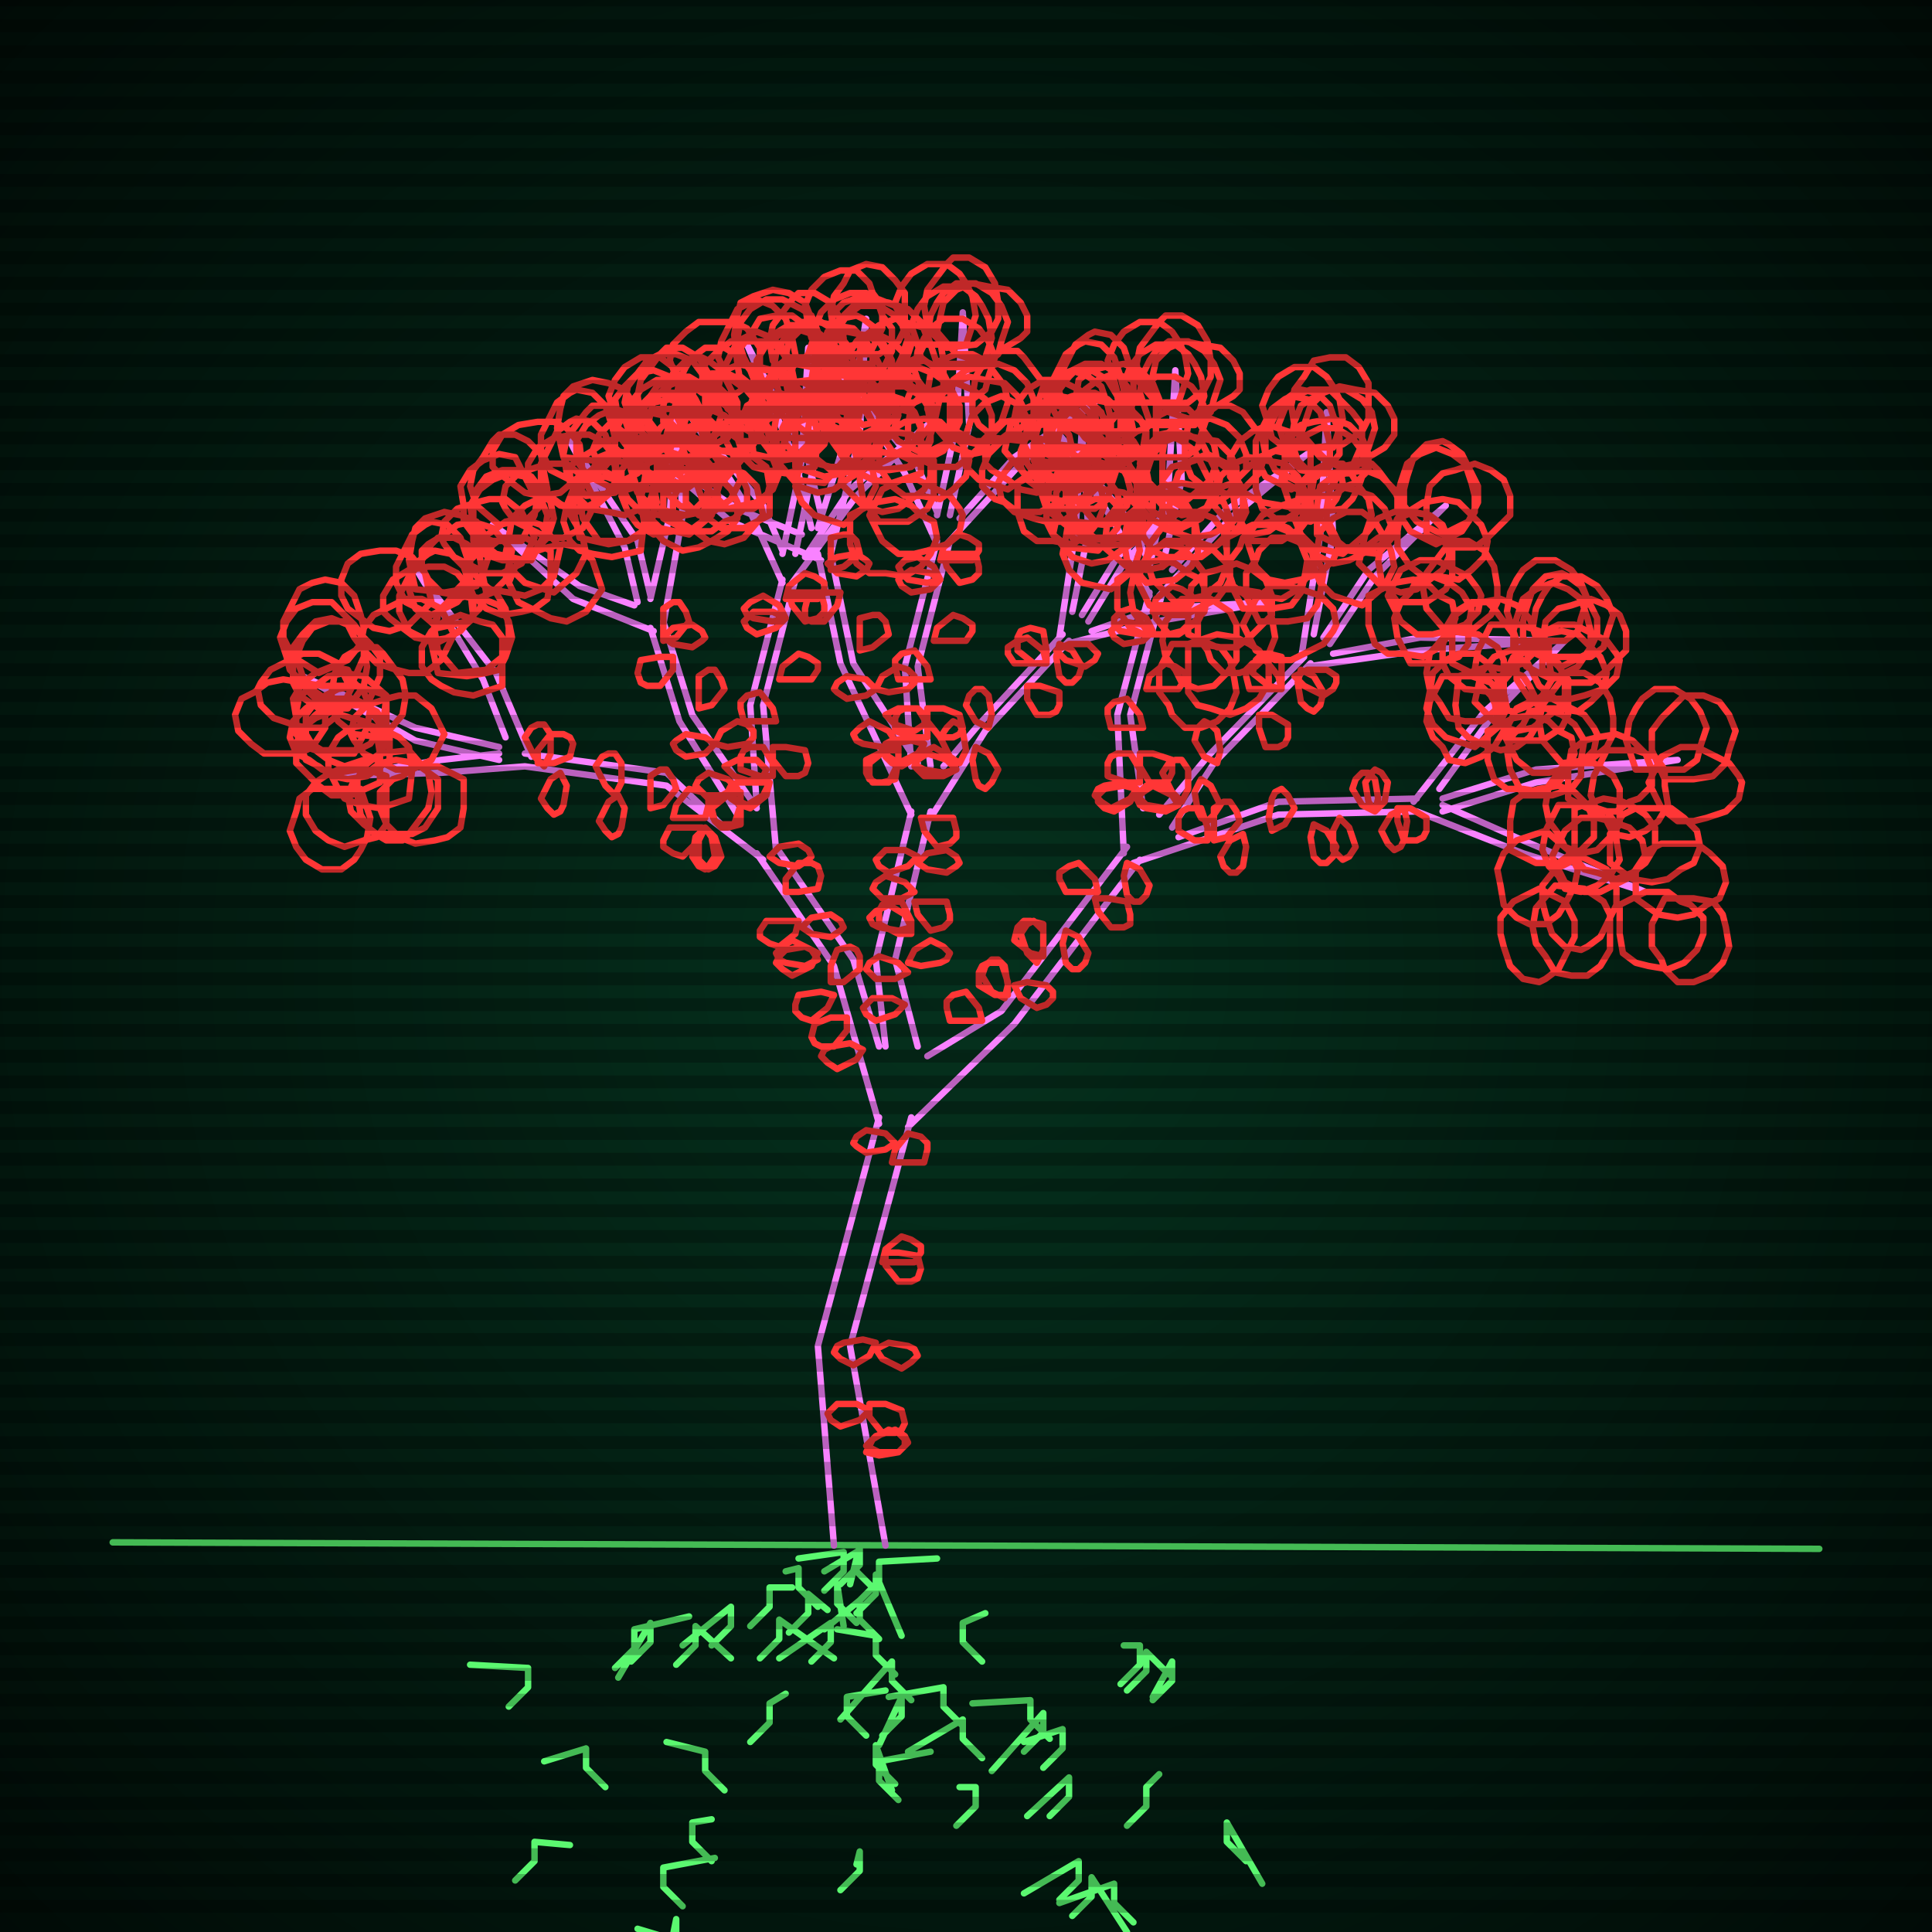 <svg xmlns="http://www.w3.org/2000/svg"
             width="600" height="600"
            >
    
            <style>
                @keyframes glow {0 % {opacity: 0.6;}
                3% {opacity: 0.9;} 30% {opacity: 0.6} 70% {opacity: 0.9}}
    
                .flicker {
                animation: glow 3s linear infinite alternate;
                animation-duration: 1.3s;
                animation-delay: 3.1s;
            }
    
    
            </style>
    
            <defs>
                <radialGradient id="screenGradient"
                                r="100%"
                >
                    <stop offset="0%" stop-color="#05321e"/>
                    <stop offset="90%" stop-color="black"/>
    
                </radialGradient>
            </defs>
    
            <rect
                fill="black"
                width="600" height="600"/>
    
            <rect
                className="flicker"
                fill="url(#screenGradient)"
                width="600" height="600"/>
    
    
            <path
                id="ground-path"
                className="flicker"
                style="fill: none;stroke: #5bf870;stroke-width:2px;stroke-linecap:round;stroke-linejoin:round;stroke-miterlimit:4;stroke-dasharray:none"
                d="M 35 479 L 565 481 "
            />
            <path
                id="branch-path"
                className="flicker"
                style="fill: none;stroke: #f982ff;stroke-width:2px;stroke-linecap:round;stroke-linejoin:round;stroke-miterlimit:4;stroke-dasharray:none"
                d="M 259 480 L 254 418 L 273 347 M 283 347 L 264 418 L 275 480 M 273 349 L 259 300 L 235 265 M 241 263 L 265 298 L 273 325 M 237 267 L 207 244 L 163 238 M 163 234 L 207 240 L 225 257 M 163 238 L 137 240 L 106 241 L 137 236 L 155 234 M 155 236 L 129 230 L 94 210 L 129 226 L 155 232 M 157 229 L 150 211 L 130 178 L 154 209 L 165 235 M 229 253 L 211 224 L 202 195 M 206 193 L 215 222 L 235 251 M 203 196 L 178 186 L 153 163 L 180 182 L 197 188 M 198 187 L 194 170 L 177 137 L 198 168 L 202 185 M 202 186 L 208 160 L 210 127 L 212 160 L 206 194 M 235 250 L 233 219 L 243 180 M 247 180 L 237 219 L 241 264 M 243 181 L 233 159 L 215 130 L 237 157 L 243 171 M 243 172 L 249 143 L 251 108 L 253 143 L 247 172 M 250 173 L 264 152 L 288 132 L 266 154 L 246 181 M 275 325 L 272 298 L 283 252 M 289 252 L 278 298 L 285 325 M 283 253 L 261 206 L 254 172 M 258 172 L 265 206 L 285 237 M 255 174 L 227 162 L 199 138 L 229 158 L 249 166 M 252 164 L 247 143 L 232 107 L 251 143 L 256 164 M 254 164 L 263 135 L 269 99 L 267 135 L 258 172 M 283 238 L 281 207 L 291 168 M 295 168 L 285 207 L 289 238 M 291 169 L 281 147 L 262 117 L 285 145 L 291 159 M 291 160 L 297 132 L 299 97 L 301 132 L 295 160 M 298 161 L 315 142 L 341 124 L 317 144 L 294 169 M 293 238 L 304 225 L 330 197 M 332 199 L 306 227 L 289 254 M 329 198 L 334 165 L 336 133 L 338 165 L 333 190 M 336 191 L 347 173 L 367 155 L 349 175 L 338 193 M 339 196 L 359 189 L 394 187 L 359 193 L 331 200 M 288 328 L 311 314 L 350 263 M 354 267 L 315 318 L 282 350 M 349 265 L 347 222 L 357 184 M 361 184 L 351 222 L 355 251 M 357 185 L 347 164 L 329 135 L 351 162 L 357 175 M 357 176 L 363 149 L 365 115 L 367 149 L 361 176 M 364 177 L 380 159 L 406 141 L 382 161 L 360 185 M 360 253 L 375 235 L 405 204 M 407 206 L 377 237 L 364 257 M 404 205 L 410 166 L 412 128 L 414 166 L 408 197 M 411 198 L 425 177 L 449 157 L 427 179 L 413 200 M 414 203 L 441 198 L 483 199 L 441 202 L 406 207 M 366 260 L 397 249 L 440 248 M 440 252 L 397 253 L 352 268 M 439 249 L 461 221 L 486 199 L 463 223 L 447 245 M 448 248 L 477 239 L 521 236 L 477 243 L 448 252 M 448 250 L 473 261 L 511 277 L 473 265 L 440 252 "
            />
            <path
                id="leaf-path"
                className="flicker"
                style="fill: none;stroke: #ff3636;stroke-width:2px;stroke-linecap:round;stroke-linejoin:round;stroke-miterlimit:4;stroke-dasharray:none"
                d="M 275 389 L 279 389 L 285 390 L 286 394 L 285 397 L 283 398 L 279 398 L 275 393 L 275 389 M 277 361 L 278 357 L 282 352 L 286 353 L 288 355 L 288 357 L 287 361 L 281 361 L 277 361 M 269 451 L 271 447 L 276 444 L 279 445 L 281 447 L 281 449 L 279 451 L 273 452 L 269 451 M 270 438 L 267 441 L 261 443 L 258 441 L 257 439 L 258 438 L 260 436 L 266 436 L 270 438 M 272 419 L 276 417 L 282 418 L 284 419 L 285 421 L 283 423 L 280 425 L 274 422 L 272 419 M 274 392 L 275 388 L 280 384 L 283 385 L 286 387 L 286 389 L 284 392 L 278 392 L 274 392 M 269 449 L 272 446 L 278 444 L 281 446 L 282 448 L 281 449 L 279 451 L 273 451 L 269 449 M 272 417 L 270 421 L 265 424 L 261 422 L 259 420 L 260 418 L 262 417 L 268 416 L 272 417 M 270 436 L 275 436 L 280 438 L 281 442 L 280 444 L 278 445 L 274 445 L 270 440 L 270 436 M 278 355 L 275 357 L 269 358 L 266 356 L 265 355 L 266 353 L 269 351 L 275 352 L 278 355 M 268 326 L 266 329 L 260 332 L 257 330 L 255 328 L 256 326 L 258 325 L 264 324 L 268 326 M 248 286 L 247 290 L 242 294 L 239 293 L 236 291 L 236 289 L 238 286 L 244 286 L 248 286 M 254 298 L 250 300 L 244 299 L 242 298 L 241 296 L 243 294 L 246 292 L 252 295 L 254 298 M 239 266 L 242 263 L 248 262 L 251 264 L 252 266 L 251 267 L 248 269 L 242 268 L 239 266 M 244 277 L 244 273 L 248 268 L 252 268 L 254 269 L 255 272 L 254 276 L 248 277 L 244 277 M 258 305 L 258 300 L 260 295 L 264 294 L 266 295 L 267 297 L 267 301 L 262 305 L 258 305 M 263 316 L 263 320 L 259 325 L 255 325 L 253 324 L 252 322 L 253 318 L 258 316 L 263 316 M 259 309 L 257 313 L 252 317 L 249 316 L 247 314 L 247 312 L 248 309 L 255 308 L 259 309 M 254 296 L 252 300 L 246 303 L 243 301 L 241 299 L 242 297 L 244 295 L 250 294 L 254 296 M 249 288 L 252 285 L 258 284 L 261 286 L 262 288 L 261 289 L 258 291 L 252 290 L 249 288 M 192 247 L 194 251 L 193 257 L 192 259 L 190 260 L 188 258 L 186 255 L 189 249 L 192 247 M 202 251 L 202 247 L 202 241 L 205 239 L 207 239 L 209 242 L 210 245 L 206 250 L 202 251 M 191 247 L 188 244 L 185 238 L 187 235 L 189 234 L 191 234 L 193 237 L 193 243 L 191 247 M 219 257 L 221 260 L 222 266 L 220 269 L 219 270 L 217 269 L 215 266 L 216 260 L 219 257 M 209 254 L 210 250 L 214 245 L 218 246 L 220 248 L 220 250 L 219 254 L 213 254 L 209 254 M 169 238 L 166 235 L 163 229 L 165 226 L 167 225 L 169 225 L 171 228 L 171 234 L 169 238 M 219 257 L 222 260 L 224 266 L 222 269 L 220 270 L 219 269 L 217 267 L 217 261 L 219 257 M 218 257 L 217 261 L 212 266 L 209 265 L 206 263 L 206 261 L 208 257 L 214 257 L 218 257 M 167 237 L 167 233 L 171 228 L 175 228 L 177 229 L 178 231 L 177 235 L 172 237 L 167 237 M 174 240 L 176 244 L 175 250 L 174 252 L 172 253 L 170 251 L 168 248 L 171 242 L 174 240 M 136 242 L 136 251 L 132 257 L 128 259 L 123 259 L 117 259 L 113 256 L 109 252 L 108 247 L 110 242 L 114 240 L 118 237 L 123 236 L 129 237 L 136 242 M 120 241 L 120 250 L 120 256 L 117 260 L 113 261 L 107 263 L 102 261 L 98 258 L 95 253 L 95 247 L 98 243 L 101 241 L 105 239 L 111 238 L 120 241 M 118 243 L 109 247 L 103 247 L 99 244 L 96 241 L 92 237 L 92 231 L 94 226 L 98 223 L 103 221 L 109 223 L 113 224 L 117 228 L 118 234 L 118 243 M 118 234 L 111 239 L 105 240 L 100 239 L 96 236 L 92 234 L 90 229 L 91 224 L 95 220 L 99 217 L 105 217 L 110 217 L 114 219 L 118 225 L 118 234 M 121 236 L 114 241 L 108 242 L 103 241 L 99 238 L 95 236 L 93 231 L 94 226 L 98 222 L 102 219 L 108 219 L 113 219 L 117 221 L 121 227 L 121 236 M 127 233 L 133 240 L 134 246 L 133 251 L 130 255 L 127 259 L 125 261 L 120 261 L 115 258 L 112 253 L 111 247 L 111 242 L 113 238 L 118 234 L 127 233 M 144 242 L 144 251 L 143 257 L 139 260 L 135 261 L 129 262 L 124 260 L 120 256 L 118 251 L 118 246 L 122 242 L 125 241 L 129 238 L 136 238 L 144 242 M 110 234 L 101 234 L 95 232 L 92 228 L 92 223 L 91 217 L 94 212 L 98 209 L 103 207 L 108 208 L 110 212 L 113 215 L 115 220 L 114 226 L 110 234 M 112 245 L 115 254 L 114 260 L 112 264 L 110 267 L 106 270 L 100 270 L 95 267 L 92 263 L 90 258 L 92 252 L 93 248 L 97 245 L 103 245 L 112 245 M 127 248 L 118 251 L 112 250 L 107 248 L 105 245 L 102 239 L 102 234 L 105 229 L 109 226 L 114 225 L 120 227 L 124 229 L 127 232 L 128 239 L 127 248 M 109 214 L 105 222 L 100 226 L 95 226 L 91 225 L 85 223 L 81 219 L 80 214 L 81 212 L 84 208 L 90 205 L 94 203 L 99 203 L 105 206 L 109 214 M 108 220 L 99 220 L 93 216 L 91 212 L 91 207 L 91 201 L 94 197 L 98 193 L 103 192 L 108 194 L 110 198 L 113 202 L 114 207 L 113 213 L 108 220 M 109 213 L 100 213 L 94 212 L 90 208 L 89 204 L 87 198 L 89 193 L 92 189 L 97 187 L 103 187 L 107 191 L 110 194 L 113 198 L 113 204 L 109 213 M 114 219 L 105 219 L 99 218 L 95 214 L 94 210 L 92 204 L 94 199 L 97 195 L 102 193 L 108 193 L 112 197 L 115 200 L 118 204 L 118 210 L 114 219 M 120 216 L 120 225 L 120 231 L 117 235 L 113 236 L 107 238 L 102 236 L 98 233 L 95 228 L 95 222 L 98 218 L 101 216 L 105 214 L 111 213 L 120 216 M 138 228 L 134 236 L 128 239 L 123 239 L 119 237 L 113 234 L 110 230 L 109 228 L 110 223 L 114 219 L 120 217 L 124 216 L 129 216 L 134 220 L 138 228 M 99 209 L 91 204 L 88 198 L 88 193 L 90 189 L 93 183 L 97 181 L 101 180 L 106 181 L 110 185 L 112 191 L 113 195 L 112 200 L 108 205 L 99 209 M 101 217 L 101 226 L 97 232 L 93 234 L 88 234 L 82 234 L 78 231 L 74 227 L 73 222 L 75 217 L 79 215 L 83 212 L 88 211 L 94 212 L 101 217 M 119 229 L 110 228 L 105 224 L 103 220 L 103 215 L 104 209 L 107 204 L 112 201 L 117 201 L 119 203 L 122 207 L 125 211 L 126 216 L 125 222 L 119 229 M 120 216 L 119 225 L 115 231 L 111 233 L 106 233 L 100 233 L 95 230 L 92 226 L 92 221 L 93 216 L 98 213 L 102 210 L 107 209 L 113 210 L 120 216 M 136 195 L 129 189 L 127 183 L 128 178 L 131 174 L 134 169 L 136 167 L 141 167 L 145 169 L 149 173 L 150 179 L 151 184 L 149 189 L 145 193 L 136 195 M 134 191 L 126 187 L 123 181 L 123 176 L 125 172 L 128 166 L 132 163 L 134 162 L 139 163 L 143 167 L 145 173 L 146 177 L 146 182 L 142 187 L 134 191 M 135 200 L 127 196 L 124 190 L 124 185 L 126 181 L 129 175 L 133 172 L 135 171 L 140 172 L 144 176 L 146 182 L 147 186 L 147 191 L 143 196 L 135 200 M 141 197 L 137 205 L 132 209 L 127 209 L 123 208 L 117 206 L 113 202 L 112 197 L 113 195 L 116 191 L 122 188 L 126 186 L 131 186 L 137 189 L 141 197 M 156 213 L 147 216 L 141 215 L 137 213 L 134 211 L 131 207 L 131 201 L 134 196 L 138 193 L 143 191 L 149 193 L 153 194 L 156 198 L 156 204 L 156 213 M 129 183 L 127 174 L 128 168 L 129 164 L 132 161 L 138 159 L 143 160 L 148 162 L 151 167 L 152 172 L 150 178 L 148 182 L 144 183 L 138 184 L 129 183 M 134 187 L 127 194 L 121 196 L 116 195 L 112 192 L 108 189 L 106 185 L 106 180 L 108 175 L 112 172 L 118 171 L 123 171 L 128 173 L 132 178 L 134 187 M 142 209 L 136 202 L 135 196 L 136 191 L 139 187 L 142 183 L 144 181 L 149 181 L 154 184 L 157 189 L 158 195 L 158 200 L 156 204 L 151 208 L 142 209 M 147 192 L 140 198 L 134 199 L 129 198 L 125 195 L 121 192 L 119 190 L 119 185 L 122 180 L 127 177 L 133 176 L 138 176 L 142 178 L 146 183 L 147 192 M 136 209 L 134 200 L 135 194 L 136 190 L 139 187 L 145 185 L 150 186 L 155 188 L 158 193 L 159 198 L 157 204 L 155 208 L 151 209 L 145 210 L 136 209 M 222 231 L 224 227 L 229 224 L 232 225 L 234 227 L 234 229 L 232 231 L 226 232 L 222 231 M 217 220 L 217 216 L 217 210 L 220 208 L 222 208 L 224 211 L 225 214 L 221 219 L 217 220 M 230 246 L 230 250 L 228 256 L 224 256 L 222 255 L 221 253 L 221 249 L 226 246 L 230 246 M 225 238 L 229 236 L 235 236 L 237 238 L 238 239 L 237 241 L 234 243 L 228 241 L 225 238 M 206 199 L 206 195 L 206 189 L 209 187 L 211 187 L 213 190 L 214 193 L 210 198 L 206 199 M 230 246 L 230 250 L 230 256 L 226 257 L 224 257 L 222 255 L 221 251 L 226 247 L 230 246 M 229 245 L 225 247 L 219 247 L 217 245 L 216 244 L 217 242 L 220 240 L 226 242 L 229 245 M 206 198 L 209 195 L 215 194 L 218 196 L 219 198 L 218 199 L 215 201 L 209 200 L 206 198 M 209 204 L 209 208 L 205 213 L 201 213 L 199 212 L 198 209 L 199 205 L 205 204 L 209 204 M 222 231 L 219 234 L 213 235 L 210 233 L 209 231 L 210 230 L 213 228 L 219 229 L 222 231 M 166 167 L 162 175 L 156 178 L 151 178 L 147 176 L 141 173 L 138 169 L 137 167 L 138 162 L 142 158 L 148 156 L 152 155 L 157 155 L 162 159 L 166 167 M 163 174 L 154 172 L 149 168 L 147 163 L 147 158 L 148 152 L 151 148 L 156 146 L 161 146 L 165 148 L 168 152 L 171 156 L 172 161 L 170 167 L 163 174 M 162 168 L 153 168 L 147 166 L 144 162 L 144 157 L 143 151 L 146 146 L 150 143 L 155 141 L 160 142 L 162 146 L 165 149 L 167 154 L 166 160 L 162 168 M 165 174 L 156 174 L 150 172 L 147 168 L 147 163 L 146 157 L 149 152 L 153 149 L 158 147 L 163 148 L 165 152 L 168 155 L 170 160 L 169 166 L 165 174 M 171 171 L 171 180 L 170 186 L 166 189 L 162 190 L 156 191 L 151 189 L 147 185 L 145 180 L 145 175 L 149 171 L 152 170 L 156 167 L 163 167 L 171 171 M 187 183 L 182 190 L 176 193 L 171 192 L 167 190 L 161 187 L 159 183 L 158 181 L 160 176 L 164 172 L 170 170 L 175 169 L 180 170 L 184 174 L 187 183 M 155 163 L 148 157 L 146 151 L 147 146 L 150 142 L 153 137 L 155 135 L 160 135 L 164 137 L 168 141 L 169 147 L 170 152 L 168 157 L 164 161 L 155 163 M 159 171 L 157 180 L 153 184 L 148 186 L 143 185 L 137 184 L 133 180 L 131 176 L 131 171 L 133 169 L 138 166 L 142 163 L 147 162 L 153 164 L 159 171 M 172 184 L 163 181 L 159 177 L 157 172 L 158 167 L 159 161 L 163 157 L 167 155 L 172 155 L 176 158 L 179 163 L 181 167 L 182 172 L 179 178 L 172 184 M 174 170 L 172 179 L 168 183 L 163 185 L 158 184 L 152 183 L 148 179 L 146 175 L 146 170 L 148 168 L 153 165 L 157 162 L 162 161 L 168 163 L 174 170 M 182 154 L 176 147 L 175 141 L 176 136 L 179 132 L 182 128 L 184 126 L 189 126 L 194 129 L 197 134 L 198 140 L 198 145 L 196 149 L 191 153 L 182 154 M 179 150 L 171 146 L 168 140 L 168 135 L 170 131 L 173 125 L 177 122 L 179 121 L 184 122 L 188 126 L 190 132 L 191 136 L 191 141 L 187 146 L 179 150 M 179 159 L 171 155 L 168 149 L 168 144 L 170 140 L 173 134 L 177 131 L 179 130 L 184 131 L 188 135 L 190 141 L 191 145 L 191 150 L 187 155 L 179 159 M 185 156 L 181 164 L 175 167 L 170 167 L 166 165 L 160 162 L 157 158 L 156 156 L 157 151 L 161 147 L 167 145 L 171 144 L 176 144 L 181 148 L 185 156 M 199 171 L 190 173 L 184 172 L 180 171 L 177 168 L 175 162 L 176 157 L 178 152 L 183 149 L 188 148 L 194 150 L 198 152 L 199 156 L 200 162 L 199 171 M 175 142 L 173 133 L 174 127 L 175 123 L 178 120 L 184 118 L 189 119 L 194 121 L 197 126 L 198 131 L 196 137 L 194 141 L 190 142 L 184 143 L 175 142 M 181 147 L 174 153 L 168 154 L 163 153 L 159 150 L 155 147 L 153 145 L 153 140 L 156 135 L 161 132 L 167 131 L 172 131 L 176 133 L 180 138 L 181 147 M 186 168 L 181 161 L 180 155 L 181 150 L 184 146 L 186 142 L 191 140 L 196 141 L 200 145 L 203 149 L 203 155 L 203 160 L 201 164 L 195 168 L 186 168 M 192 151 L 185 157 L 179 158 L 174 157 L 170 154 L 166 151 L 164 149 L 164 144 L 167 139 L 172 136 L 178 135 L 183 135 L 187 137 L 191 142 L 192 151 M 180 167 L 178 158 L 179 152 L 181 148 L 185 145 L 191 143 L 196 144 L 201 146 L 203 151 L 204 156 L 202 162 L 199 166 L 195 168 L 189 169 L 180 167 M 202 142 L 199 133 L 200 127 L 202 123 L 204 120 L 208 117 L 214 117 L 219 120 L 222 124 L 224 129 L 222 135 L 221 139 L 217 142 L 211 142 L 202 142 M 198 152 L 195 143 L 196 137 L 198 133 L 200 130 L 204 127 L 210 127 L 215 130 L 218 134 L 220 139 L 218 145 L 217 149 L 213 152 L 207 152 L 198 152 M 204 149 L 195 152 L 189 151 L 185 149 L 182 147 L 179 143 L 179 137 L 182 132 L 186 129 L 191 127 L 197 129 L 201 130 L 204 134 L 204 140 L 204 149 M 214 166 L 205 164 L 201 160 L 199 155 L 200 150 L 201 144 L 205 140 L 209 138 L 214 138 L 216 140 L 219 145 L 222 149 L 223 154 L 221 160 L 214 166 M 201 133 L 203 124 L 207 120 L 212 118 L 217 119 L 223 120 L 227 124 L 229 128 L 229 133 L 227 135 L 222 138 L 218 141 L 213 142 L 207 140 L 201 133 M 211 136 L 202 136 L 196 136 L 192 133 L 191 129 L 189 123 L 191 118 L 194 114 L 199 111 L 205 111 L 209 114 L 211 117 L 213 121 L 214 127 L 211 136 M 206 161 L 206 152 L 207 146 L 211 143 L 215 142 L 221 141 L 226 143 L 230 147 L 232 152 L 232 157 L 228 161 L 225 162 L 221 165 L 214 165 L 206 161 M 216 143 L 207 143 L 201 143 L 197 140 L 196 136 L 194 130 L 196 125 L 199 121 L 204 118 L 210 118 L 214 121 L 216 124 L 218 128 L 219 134 L 216 143 M 200 161 L 203 152 L 207 148 L 212 146 L 217 147 L 223 148 L 227 152 L 229 156 L 229 161 L 226 165 L 221 168 L 217 170 L 212 171 L 206 168 L 200 161 M 205 136 L 199 129 L 198 123 L 199 118 L 202 114 L 205 110 L 207 108 L 212 108 L 217 111 L 220 116 L 221 122 L 221 127 L 219 131 L 214 135 L 205 136 M 242 211 L 243 207 L 248 203 L 251 204 L 254 206 L 254 208 L 252 211 L 246 211 L 242 211 M 239 243 L 237 247 L 232 250 L 228 248 L 226 246 L 227 244 L 229 243 L 235 242 L 239 243 M 240 232 L 244 232 L 250 233 L 251 237 L 250 240 L 248 241 L 244 241 L 240 236 L 240 232 M 244 186 L 245 182 L 250 178 L 253 179 L 256 181 L 256 183 L 254 186 L 248 186 L 244 186 M 239 243 L 238 247 L 233 251 L 230 250 L 227 248 L 227 246 L 229 243 L 235 243 L 239 243 M 240 241 L 236 241 L 230 239 L 230 235 L 231 233 L 233 232 L 237 232 L 240 237 L 240 241 M 245 184 L 249 184 L 255 184 L 256 188 L 256 190 L 254 192 L 250 193 L 246 188 L 245 184 M 244 192 L 241 195 L 235 197 L 232 195 L 231 193 L 232 192 L 234 190 L 240 190 L 244 192 M 241 224 L 237 224 L 231 224 L 230 220 L 230 218 L 232 216 L 236 215 L 240 220 L 241 224 M 244 192 L 240 193 L 234 192 L 232 191 L 231 189 L 233 187 L 237 185 L 242 188 L 244 192 M 221 145 L 214 139 L 211 133 L 212 128 L 214 124 L 217 119 L 221 116 L 226 116 L 230 118 L 234 122 L 235 128 L 236 133 L 234 138 L 230 142 L 221 145 M 218 140 L 210 136 L 206 131 L 206 126 L 207 122 L 209 116 L 213 112 L 218 111 L 220 112 L 224 115 L 227 121 L 229 125 L 229 130 L 226 136 L 218 140 M 219 149 L 211 145 L 207 140 L 207 135 L 208 131 L 210 125 L 214 121 L 219 120 L 221 121 L 225 124 L 228 130 L 230 134 L 230 139 L 227 145 L 219 149 M 225 146 L 222 155 L 218 159 L 213 160 L 208 159 L 202 157 L 198 153 L 196 148 L 197 146 L 199 142 L 205 139 L 209 137 L 214 136 L 220 139 L 225 146 M 239 160 L 231 164 L 224 164 L 220 161 L 217 160 L 213 156 L 213 151 L 215 146 L 219 142 L 224 140 L 230 141 L 234 142 L 238 145 L 239 151 L 239 160 M 213 133 L 210 124 L 211 118 L 213 114 L 215 111 L 219 108 L 225 108 L 230 111 L 233 115 L 235 120 L 233 126 L 232 130 L 228 133 L 222 133 L 213 133 M 219 139 L 213 146 L 207 148 L 202 147 L 198 144 L 193 141 L 191 139 L 191 134 L 193 130 L 197 126 L 203 125 L 208 124 L 213 126 L 217 130 L 219 139 M 226 158 L 219 151 L 217 145 L 218 140 L 221 136 L 224 132 L 228 130 L 233 130 L 238 132 L 241 136 L 242 142 L 242 147 L 240 152 L 235 156 L 226 158 M 231 142 L 225 149 L 219 151 L 214 150 L 210 147 L 205 144 L 203 142 L 203 137 L 205 133 L 209 129 L 215 128 L 220 127 L 225 129 L 229 133 L 231 142 M 219 158 L 216 149 L 217 143 L 219 139 L 221 136 L 225 133 L 231 133 L 236 136 L 239 140 L 241 145 L 239 151 L 238 155 L 234 158 L 228 158 L 219 158 M 243 125 L 240 116 L 241 110 L 243 106 L 245 103 L 249 100 L 255 100 L 260 103 L 263 107 L 265 112 L 263 118 L 262 122 L 258 125 L 252 125 L 243 125 M 239 136 L 236 127 L 237 121 L 239 117 L 241 114 L 245 111 L 251 111 L 256 114 L 259 118 L 261 123 L 259 129 L 258 133 L 254 136 L 248 136 L 239 136 M 245 133 L 237 137 L 230 137 L 226 134 L 223 133 L 219 129 L 219 124 L 221 119 L 225 115 L 230 113 L 236 114 L 240 115 L 244 118 L 245 124 L 245 133 M 256 150 L 247 149 L 242 145 L 240 141 L 240 136 L 241 130 L 244 125 L 249 122 L 254 122 L 256 124 L 259 128 L 262 132 L 263 137 L 262 143 L 256 150 M 243 115 L 245 106 L 249 102 L 254 100 L 259 101 L 265 102 L 269 106 L 271 110 L 271 115 L 269 117 L 264 120 L 260 123 L 255 124 L 249 122 L 243 115 M 252 118 L 243 119 L 236 118 L 233 115 L 231 111 L 229 105 L 230 100 L 233 96 L 238 93 L 243 93 L 249 96 L 252 98 L 254 103 L 255 109 L 252 118 M 247 145 L 247 136 L 247 130 L 250 126 L 254 125 L 260 123 L 265 125 L 269 128 L 272 133 L 272 139 L 269 143 L 266 145 L 262 147 L 256 148 L 247 145 M 257 126 L 248 126 L 242 126 L 238 123 L 237 119 L 235 113 L 237 108 L 240 104 L 245 101 L 251 101 L 255 104 L 257 107 L 259 111 L 260 117 L 257 126 M 242 144 L 244 135 L 248 131 L 253 129 L 258 130 L 264 131 L 268 135 L 270 139 L 270 144 L 268 146 L 263 149 L 259 152 L 254 153 L 248 151 L 242 144 M 246 119 L 240 112 L 239 106 L 240 101 L 243 97 L 246 93 L 248 91 L 253 91 L 258 94 L 261 99 L 262 105 L 262 110 L 260 114 L 255 118 L 246 119 M 261 150 L 263 141 L 267 136 L 272 134 L 277 134 L 283 135 L 287 138 L 289 143 L 289 148 L 287 152 L 283 155 L 279 158 L 274 159 L 268 157 L 261 150 M 267 147 L 258 146 L 253 142 L 251 138 L 251 133 L 252 127 L 255 122 L 260 119 L 265 119 L 267 121 L 270 125 L 273 129 L 274 134 L 273 140 L 267 147 M 273 162 L 268 155 L 267 149 L 268 144 L 271 140 L 273 136 L 278 134 L 283 135 L 287 139 L 290 143 L 290 149 L 290 154 L 288 158 L 282 162 L 273 162 M 273 136 L 281 131 L 287 130 L 292 131 L 295 134 L 299 138 L 301 143 L 300 148 L 296 152 L 292 155 L 286 154 L 281 154 L 277 151 L 273 145 L 273 136 M 287 141 L 279 137 L 275 132 L 275 127 L 276 123 L 278 117 L 282 113 L 287 112 L 289 113 L 293 116 L 296 122 L 298 126 L 298 131 L 295 137 L 287 141 M 270 160 L 274 152 L 280 149 L 285 149 L 289 151 L 295 154 L 298 158 L 299 160 L 298 165 L 294 169 L 288 171 L 284 172 L 279 172 L 274 168 L 270 160 M 285 144 L 277 140 L 273 134 L 273 129 L 274 125 L 276 119 L 280 116 L 285 114 L 290 116 L 294 119 L 296 125 L 297 129 L 297 134 L 293 140 L 285 144 M 264 160 L 272 156 L 278 155 L 283 157 L 286 160 L 290 162 L 291 167 L 289 172 L 286 176 L 281 179 L 275 178 L 270 178 L 266 175 L 264 169 L 264 160 M 282 141 L 282 132 L 283 126 L 287 122 L 291 121 L 297 119 L 302 121 L 306 124 L 308 129 L 308 135 L 304 139 L 301 142 L 297 145 L 291 145 L 282 141 M 262 163 L 253 160 L 249 156 L 247 151 L 248 146 L 249 140 L 253 136 L 257 134 L 262 134 L 266 137 L 269 142 L 271 146 L 272 151 L 269 157 L 262 163 M 284 277 L 280 279 L 274 279 L 272 277 L 271 276 L 272 274 L 275 272 L 281 274 L 284 277 M 283 290 L 279 290 L 273 287 L 273 283 L 274 281 L 276 280 L 280 280 L 283 286 L 283 290 M 286 254 L 290 254 L 296 254 L 297 258 L 297 260 L 295 262 L 291 263 L 287 258 L 286 254 M 285 268 L 288 265 L 294 264 L 297 266 L 298 268 L 297 269 L 294 271 L 288 270 L 285 268 M 282 299 L 284 295 L 289 292 L 293 294 L 295 296 L 294 298 L 292 299 L 286 300 L 282 299 M 281 312 L 278 315 L 272 317 L 269 315 L 268 313 L 269 312 L 271 310 L 277 310 L 281 312 M 282 302 L 278 304 L 272 304 L 270 302 L 269 301 L 270 299 L 273 297 L 279 299 L 282 302 M 283 288 L 279 289 L 273 288 L 271 287 L 270 285 L 272 283 L 276 281 L 281 284 L 283 288 M 284 280 L 288 280 L 294 280 L 295 284 L 295 286 L 293 288 L 289 289 L 285 284 L 284 280 M 285 266 L 282 269 L 276 271 L 273 269 L 272 267 L 273 266 L 275 264 L 281 264 L 285 266 M 272 214 L 274 210 L 279 207 L 282 208 L 284 210 L 284 212 L 282 214 L 276 215 L 272 214 M 267 202 L 267 198 L 267 192 L 271 191 L 273 191 L 275 193 L 276 197 L 271 201 L 267 202 M 279 233 L 279 237 L 276 243 L 272 243 L 270 242 L 269 240 L 269 236 L 275 233 L 279 233 M 275 222 L 279 220 L 285 220 L 287 222 L 288 223 L 287 225 L 284 227 L 278 225 L 275 222 M 258 177 L 258 173 L 258 167 L 262 166 L 264 166 L 266 168 L 267 172 L 262 176 L 258 177 M 279 232 L 279 236 L 278 242 L 274 243 L 271 243 L 270 241 L 270 237 L 275 233 L 279 232 M 278 230 L 274 232 L 268 231 L 266 230 L 265 228 L 267 226 L 270 224 L 276 227 L 278 230 M 257 175 L 260 173 L 266 172 L 269 174 L 270 175 L 269 177 L 266 179 L 260 178 L 257 175 M 261 184 L 260 188 L 256 193 L 252 193 L 250 192 L 250 189 L 251 185 L 257 184 L 261 184 M 272 214 L 269 216 L 263 217 L 260 215 L 259 214 L 260 212 L 263 210 L 269 211 L 272 214 M 213 142 L 208 149 L 202 152 L 197 151 L 193 149 L 187 146 L 185 142 L 184 140 L 186 135 L 190 131 L 196 129 L 201 128 L 206 129 L 210 133 L 213 142 M 211 150 L 202 148 L 198 144 L 196 139 L 197 134 L 198 128 L 202 124 L 206 122 L 211 122 L 213 124 L 216 129 L 219 133 L 220 138 L 218 144 L 211 150 M 210 143 L 201 143 L 195 139 L 192 135 L 192 130 L 191 124 L 194 120 L 198 116 L 203 115 L 208 117 L 212 121 L 215 124 L 216 129 L 215 135 L 210 143 M 214 150 L 205 150 L 199 146 L 196 142 L 196 137 L 195 131 L 198 127 L 202 123 L 207 122 L 212 124 L 216 128 L 219 131 L 220 136 L 219 142 L 214 150 M 220 147 L 220 156 L 218 162 L 214 165 L 209 165 L 203 166 L 198 163 L 195 159 L 193 154 L 194 149 L 198 147 L 201 144 L 206 142 L 212 143 L 220 147 M 237 160 L 231 167 L 225 169 L 220 168 L 216 165 L 211 162 L 209 160 L 209 155 L 211 151 L 215 147 L 221 146 L 226 145 L 231 147 L 235 151 L 237 160 M 203 138 L 196 131 L 194 125 L 195 120 L 198 116 L 201 112 L 205 110 L 210 110 L 215 112 L 218 116 L 219 122 L 219 127 L 217 132 L 212 136 L 203 138 M 205 145 L 203 154 L 199 158 L 194 160 L 189 159 L 183 158 L 179 154 L 177 150 L 177 145 L 179 143 L 184 140 L 188 137 L 193 136 L 199 138 L 205 145 M 220 160 L 211 157 L 207 153 L 206 148 L 207 143 L 209 137 L 213 133 L 218 131 L 220 132 L 224 134 L 227 140 L 229 144 L 230 149 L 227 155 L 220 160 M 222 146 L 219 155 L 215 159 L 210 161 L 205 160 L 199 159 L 195 155 L 193 151 L 193 146 L 196 142 L 201 139 L 205 137 L 210 136 L 216 139 L 222 146 M 236 126 L 230 119 L 229 113 L 230 108 L 233 104 L 236 99 L 241 98 L 246 98 L 250 101 L 253 106 L 253 112 L 253 117 L 251 121 L 245 125 L 236 126 M 233 122 L 226 117 L 223 111 L 224 106 L 226 102 L 229 96 L 233 94 L 235 93 L 240 95 L 244 99 L 246 105 L 247 110 L 246 115 L 242 119 L 233 122 M 233 132 L 226 127 L 223 121 L 224 116 L 226 112 L 229 106 L 233 104 L 235 103 L 240 105 L 244 109 L 246 115 L 247 120 L 246 125 L 242 129 L 233 132 M 239 129 L 235 137 L 229 140 L 224 140 L 220 138 L 214 135 L 211 131 L 210 129 L 211 124 L 215 120 L 221 118 L 225 117 L 230 117 L 235 121 L 239 129 M 253 145 L 244 147 L 238 146 L 234 145 L 231 142 L 229 136 L 230 131 L 232 126 L 237 123 L 242 122 L 248 124 L 252 126 L 253 130 L 254 136 L 253 145 M 229 113 L 228 104 L 229 98 L 230 94 L 234 92 L 240 90 L 245 91 L 250 94 L 252 99 L 253 104 L 251 110 L 248 113 L 244 114 L 238 115 L 229 113 M 236 117 L 229 122 L 223 123 L 218 122 L 214 119 L 210 117 L 208 112 L 209 107 L 213 103 L 217 100 L 223 100 L 228 100 L 232 102 L 236 108 L 236 117 M 240 141 L 235 133 L 234 127 L 235 122 L 238 119 L 242 115 L 247 113 L 252 114 L 256 118 L 259 122 L 258 128 L 258 133 L 255 137 L 249 141 L 240 141 M 246 123 L 239 128 L 233 129 L 228 128 L 224 125 L 220 123 L 218 118 L 219 113 L 223 109 L 227 106 L 233 106 L 238 106 L 242 108 L 246 114 L 246 123 M 234 141 L 233 132 L 234 126 L 235 122 L 239 120 L 245 118 L 250 119 L 255 122 L 257 127 L 258 132 L 256 138 L 253 141 L 249 142 L 243 143 L 234 141 M 259 116 L 257 107 L 258 101 L 259 97 L 262 94 L 268 92 L 273 93 L 278 95 L 281 100 L 282 105 L 280 111 L 278 115 L 274 116 L 268 117 L 259 116 M 254 127 L 252 118 L 253 112 L 254 108 L 257 105 L 263 103 L 268 104 L 273 106 L 276 111 L 277 116 L 275 122 L 273 126 L 269 127 L 263 128 L 254 127 M 260 124 L 251 127 L 245 126 L 241 124 L 238 122 L 235 118 L 235 112 L 238 107 L 242 104 L 247 102 L 253 104 L 257 105 L 260 109 L 260 115 L 260 124 M 270 141 L 261 139 L 257 135 L 255 130 L 256 125 L 257 119 L 261 115 L 265 113 L 270 113 L 272 115 L 275 120 L 278 124 L 279 129 L 277 135 L 270 141 M 259 107 L 262 98 L 266 94 L 271 93 L 276 94 L 282 96 L 286 100 L 288 105 L 287 107 L 285 111 L 279 114 L 275 116 L 270 117 L 264 114 L 259 107 M 270 110 L 261 110 L 255 109 L 252 105 L 251 101 L 250 95 L 252 90 L 256 86 L 261 84 L 266 84 L 270 88 L 271 91 L 274 95 L 274 102 L 270 110 M 263 136 L 263 126 L 265 121 L 269 118 L 274 117 L 280 116 L 285 118 L 288 122 L 290 127 L 289 132 L 286 136 L 282 139 L 278 141 L 271 140 L 263 136 M 273 117 L 264 117 L 258 116 L 255 112 L 254 108 L 253 102 L 255 97 L 259 93 L 264 91 L 269 91 L 273 95 L 274 98 L 277 102 L 277 109 L 273 117 M 257 135 L 260 126 L 264 122 L 269 121 L 274 122 L 280 124 L 284 128 L 286 133 L 285 135 L 283 139 L 277 142 L 273 144 L 268 145 L 262 142 L 257 135 M 264 110 L 259 103 L 258 97 L 259 92 L 262 88 L 264 84 L 269 82 L 274 83 L 278 87 L 281 91 L 281 97 L 281 102 L 279 106 L 273 110 L 264 110 M 290 199 L 291 195 L 296 191 L 299 192 L 302 194 L 302 196 L 300 199 L 294 199 L 290 199 M 287 231 L 285 234 L 279 237 L 276 235 L 274 233 L 275 231 L 277 230 L 283 229 L 287 231 M 288 220 L 293 220 L 298 222 L 299 226 L 298 228 L 296 229 L 292 229 L 288 224 L 288 220 M 292 174 L 293 170 L 298 166 L 301 167 L 304 169 L 304 171 L 302 174 L 296 174 L 292 174 M 287 231 L 285 235 L 280 238 L 277 237 L 275 235 L 275 233 L 277 231 L 283 230 L 287 231 M 288 229 L 284 229 L 278 227 L 278 223 L 279 221 L 281 220 L 285 220 L 288 225 L 288 229 M 293 172 L 297 172 L 303 172 L 304 176 L 304 178 L 302 180 L 298 181 L 294 176 L 293 172 M 292 180 L 289 183 L 283 184 L 280 182 L 279 180 L 280 179 L 283 177 L 289 178 L 292 180 M 289 211 L 285 211 L 279 211 L 278 207 L 278 205 L 280 203 L 284 202 L 288 207 L 289 211 M 292 180 L 288 181 L 282 180 L 280 178 L 279 176 L 281 174 L 285 173 L 290 176 L 292 180 M 268 132 L 261 126 L 259 120 L 260 115 L 263 111 L 266 106 L 268 104 L 273 104 L 277 106 L 281 110 L 282 116 L 283 121 L 281 126 L 277 130 L 268 132 M 266 127 L 258 123 L 254 118 L 254 113 L 255 109 L 257 103 L 261 99 L 266 98 L 268 99 L 272 102 L 275 108 L 277 112 L 277 117 L 274 123 L 266 127 M 266 136 L 258 132 L 254 127 L 254 122 L 255 118 L 257 112 L 261 108 L 266 107 L 268 108 L 272 111 L 275 117 L 277 121 L 277 126 L 274 132 L 266 136 M 272 133 L 268 141 L 263 145 L 258 145 L 254 144 L 248 142 L 244 138 L 243 133 L 244 131 L 247 127 L 253 124 L 257 122 L 262 122 L 268 125 L 272 133 M 286 147 L 277 150 L 271 149 L 267 147 L 264 145 L 261 141 L 261 135 L 264 130 L 268 127 L 273 125 L 279 127 L 283 128 L 286 132 L 286 138 L 286 147 M 261 120 L 258 111 L 259 105 L 261 101 L 263 98 L 267 95 L 273 95 L 278 98 L 281 102 L 283 107 L 281 113 L 280 117 L 276 120 L 270 120 L 261 120 M 267 126 L 261 133 L 255 135 L 250 134 L 246 131 L 241 128 L 239 126 L 239 121 L 241 117 L 245 113 L 251 112 L 256 111 L 261 113 L 265 117 L 267 126 M 273 146 L 267 139 L 266 133 L 267 128 L 270 124 L 273 120 L 275 118 L 280 118 L 285 121 L 288 126 L 289 132 L 289 137 L 287 141 L 282 145 L 273 146 M 278 129 L 272 136 L 266 138 L 261 137 L 257 134 L 252 131 L 250 129 L 250 124 L 252 120 L 256 116 L 262 115 L 267 114 L 272 116 L 276 120 L 278 129 M 267 145 L 264 136 L 265 130 L 267 125 L 270 123 L 276 120 L 281 120 L 286 123 L 289 127 L 290 132 L 288 138 L 286 142 L 283 145 L 276 146 L 267 145 M 291 113 L 288 104 L 289 98 L 291 94 L 293 91 L 297 88 L 303 88 L 308 91 L 311 95 L 313 100 L 311 106 L 310 110 L 306 113 L 300 113 L 291 113 M 287 124 L 284 115 L 285 109 L 287 105 L 289 102 L 293 99 L 299 99 L 304 102 L 307 106 L 309 111 L 307 117 L 306 121 L 302 124 L 296 124 L 287 124 M 293 121 L 284 125 L 278 125 L 274 122 L 271 119 L 267 115 L 267 109 L 269 104 L 273 101 L 278 99 L 284 101 L 288 102 L 292 106 L 293 112 L 293 121 M 304 138 L 295 136 L 290 132 L 288 127 L 288 122 L 289 116 L 292 112 L 297 110 L 302 110 L 306 112 L 309 116 L 312 120 L 313 125 L 311 131 L 304 138 M 291 103 L 293 94 L 297 90 L 302 88 L 307 89 L 313 90 L 317 94 L 319 98 L 319 103 L 317 105 L 312 108 L 308 111 L 303 112 L 297 110 L 291 103 M 300 107 L 291 107 L 285 107 L 281 104 L 280 100 L 278 94 L 280 89 L 283 85 L 288 82 L 294 82 L 298 85 L 300 88 L 302 92 L 303 98 L 300 107 M 295 133 L 295 124 L 296 118 L 300 115 L 304 114 L 310 113 L 315 115 L 319 119 L 321 124 L 321 129 L 317 133 L 314 134 L 310 137 L 303 137 L 295 133 M 305 114 L 296 114 L 290 114 L 286 111 L 285 107 L 283 101 L 285 96 L 288 92 L 293 89 L 299 89 L 303 92 L 305 95 L 307 99 L 308 105 L 305 114 M 290 132 L 292 123 L 296 119 L 301 117 L 306 118 L 312 119 L 316 123 L 318 127 L 318 132 L 316 134 L 311 137 L 307 140 L 302 141 L 296 139 L 290 132 M 294 108 L 288 101 L 287 95 L 288 90 L 291 86 L 294 82 L 296 80 L 301 80 L 306 83 L 309 88 L 310 94 L 310 99 L 308 103 L 303 107 L 294 108 M 312 140 L 314 131 L 318 127 L 323 125 L 328 126 L 334 127 L 338 131 L 340 135 L 340 140 L 338 142 L 333 145 L 329 148 L 324 149 L 318 147 L 312 140 M 318 137 L 309 136 L 304 132 L 302 128 L 302 123 L 303 117 L 306 112 L 311 109 L 316 109 L 318 111 L 321 115 L 324 119 L 325 124 L 324 130 L 318 137 M 324 151 L 319 144 L 318 138 L 319 133 L 322 129 L 324 125 L 329 123 L 334 124 L 338 128 L 341 132 L 341 138 L 341 143 L 339 147 L 333 151 L 324 151 M 325 127 L 333 123 L 339 122 L 344 124 L 347 127 L 351 129 L 352 134 L 350 139 L 347 143 L 342 146 L 336 145 L 331 145 L 327 142 L 325 136 L 325 127 M 340 132 L 332 128 L 329 122 L 329 117 L 331 113 L 334 107 L 338 104 L 340 103 L 345 104 L 349 108 L 351 114 L 352 118 L 352 123 L 348 128 L 340 132 M 322 150 L 327 142 L 333 139 L 338 139 L 342 141 L 348 144 L 350 148 L 351 152 L 350 157 L 346 161 L 340 163 L 336 164 L 331 163 L 326 159 L 322 150 M 337 135 L 329 131 L 326 125 L 326 120 L 328 116 L 331 110 L 335 107 L 337 106 L 342 107 L 346 111 L 348 117 L 349 121 L 349 126 L 345 131 L 337 135 M 316 150 L 324 146 L 330 145 L 335 147 L 338 150 L 342 152 L 343 157 L 341 162 L 338 166 L 333 169 L 327 168 L 322 168 L 318 165 L 316 159 L 316 150 M 334 133 L 334 124 L 335 118 L 339 115 L 343 114 L 349 113 L 354 115 L 358 119 L 360 124 L 360 129 L 356 133 L 353 134 L 349 137 L 342 137 L 334 133 M 313 152 L 304 149 L 300 145 L 299 140 L 300 135 L 302 129 L 306 125 L 311 123 L 313 124 L 317 126 L 320 132 L 322 136 L 323 141 L 320 147 L 313 152 M 297 239 L 293 240 L 287 239 L 285 238 L 284 236 L 286 234 L 290 232 L 295 235 L 297 239 M 303 232 L 307 234 L 310 239 L 308 243 L 306 245 L 304 244 L 303 242 L 302 236 L 303 232 M 328 202 L 332 200 L 338 200 L 340 202 L 341 203 L 340 205 L 337 207 L 331 205 L 328 202 M 297 239 L 293 241 L 287 241 L 285 239 L 284 238 L 285 236 L 288 234 L 294 236 L 297 239 M 298 237 L 295 235 L 292 229 L 294 226 L 296 224 L 298 225 L 299 227 L 300 233 L 298 237 M 329 200 L 333 202 L 336 207 L 335 210 L 333 212 L 331 212 L 329 210 L 328 204 L 329 200 M 325 206 L 321 206 L 315 206 L 313 203 L 313 201 L 316 199 L 319 198 L 324 202 L 325 206 M 307 226 L 303 224 L 300 219 L 301 216 L 303 214 L 305 214 L 307 216 L 308 222 L 307 226 M 325 206 L 321 206 L 316 202 L 316 198 L 317 196 L 320 195 L 324 196 L 325 202 L 325 206 M 319 213 L 323 213 L 329 215 L 329 219 L 328 221 L 326 222 L 322 222 L 319 217 L 319 213 M 329 148 L 326 139 L 327 133 L 329 129 L 331 126 L 335 123 L 341 123 L 346 126 L 349 130 L 351 135 L 349 141 L 348 145 L 344 148 L 338 148 L 329 148 M 325 158 L 322 149 L 323 143 L 325 139 L 327 136 L 331 133 L 337 133 L 342 136 L 345 140 L 347 145 L 345 151 L 344 155 L 340 158 L 334 158 L 325 158 M 331 155 L 323 159 L 316 159 L 312 156 L 309 155 L 305 151 L 305 146 L 307 141 L 311 137 L 316 135 L 322 136 L 326 137 L 330 140 L 331 146 L 331 155 M 341 171 L 332 170 L 327 166 L 325 162 L 325 157 L 326 151 L 329 146 L 334 143 L 339 143 L 341 145 L 344 149 L 347 153 L 348 158 L 347 164 L 341 171 M 328 139 L 330 130 L 334 126 L 339 124 L 344 125 L 350 126 L 354 130 L 356 134 L 356 139 L 354 141 L 349 144 L 345 147 L 340 148 L 334 146 L 328 139 M 338 143 L 329 144 L 322 143 L 319 140 L 317 136 L 315 130 L 316 125 L 319 121 L 324 118 L 329 118 L 335 121 L 338 123 L 340 128 L 341 134 L 338 143 M 333 167 L 333 158 L 333 152 L 336 148 L 340 147 L 346 145 L 351 147 L 355 150 L 358 155 L 358 161 L 355 165 L 352 167 L 348 169 L 342 170 L 333 167 M 343 149 L 334 149 L 328 149 L 324 146 L 323 142 L 321 136 L 323 131 L 326 127 L 331 124 L 337 124 L 341 127 L 343 130 L 345 134 L 346 140 L 343 149 M 327 166 L 329 157 L 333 153 L 338 151 L 343 152 L 349 153 L 353 157 L 355 161 L 355 166 L 353 168 L 348 171 L 344 174 L 339 175 L 333 173 L 327 166 M 332 143 L 326 136 L 325 130 L 326 125 L 329 121 L 332 117 L 334 115 L 339 115 L 344 118 L 347 123 L 348 129 L 348 134 L 346 138 L 341 142 L 332 143 M 343 170 L 344 161 L 348 156 L 352 154 L 357 154 L 363 155 L 368 158 L 371 163 L 371 168 L 369 170 L 365 173 L 361 176 L 356 177 L 350 176 L 343 170 M 349 167 L 340 167 L 334 163 L 332 159 L 332 154 L 332 148 L 335 144 L 339 140 L 344 139 L 349 141 L 351 145 L 354 149 L 355 154 L 354 160 L 349 167 M 356 181 L 350 174 L 349 168 L 350 163 L 353 159 L 356 155 L 358 153 L 363 153 L 368 156 L 371 161 L 372 167 L 372 172 L 370 176 L 365 180 L 356 181 M 354 156 L 361 151 L 367 150 L 372 151 L 376 154 L 380 156 L 382 161 L 381 166 L 377 170 L 373 173 L 367 173 L 362 173 L 358 171 L 354 165 L 354 156 M 367 163 L 358 159 L 354 154 L 353 149 L 354 145 L 356 139 L 360 135 L 365 134 L 369 135 L 373 137 L 376 143 L 378 147 L 378 152 L 375 158 L 367 163 M 353 180 L 357 172 L 362 168 L 367 168 L 371 169 L 377 171 L 381 175 L 382 180 L 381 182 L 378 186 L 372 189 L 368 191 L 363 191 L 357 188 L 353 180 M 365 165 L 357 161 L 353 156 L 353 151 L 354 147 L 356 141 L 360 137 L 365 136 L 367 137 L 371 140 L 374 146 L 376 150 L 376 155 L 373 161 L 365 165 M 347 180 L 354 175 L 360 174 L 365 175 L 369 178 L 373 180 L 375 185 L 374 190 L 370 194 L 366 197 L 360 197 L 355 197 L 351 195 L 347 189 L 347 180 M 361 164 L 361 155 L 361 149 L 364 145 L 368 144 L 374 142 L 379 144 L 383 147 L 386 152 L 386 158 L 383 162 L 380 164 L 376 166 L 370 167 L 361 164 M 345 183 L 336 181 L 332 177 L 330 172 L 331 167 L 332 161 L 336 157 L 340 155 L 345 155 L 347 157 L 350 162 L 353 166 L 354 171 L 352 177 L 345 183 M 365 187 L 358 180 L 356 174 L 357 169 L 360 165 L 363 161 L 367 159 L 372 159 L 377 161 L 380 165 L 381 171 L 381 176 L 379 181 L 374 185 L 365 187 M 369 197 L 369 188 L 370 182 L 374 178 L 378 177 L 384 175 L 389 177 L 393 180 L 395 185 L 395 191 L 391 195 L 388 198 L 384 201 L 378 201 L 369 197 M 376 183 L 385 183 L 391 184 L 394 188 L 395 192 L 396 198 L 394 203 L 390 207 L 385 209 L 380 209 L 376 205 L 375 202 L 372 198 L 372 191 L 376 183 M 391 193 L 387 185 L 387 178 L 390 174 L 391 171 L 395 167 L 400 167 L 405 169 L 409 173 L 411 178 L 410 184 L 409 188 L 406 192 L 400 193 L 391 193 M 369 200 L 378 197 L 384 198 L 388 200 L 391 202 L 394 206 L 394 212 L 391 217 L 387 220 L 382 222 L 376 220 L 372 219 L 369 215 L 369 209 L 369 200 M 386 189 L 382 181 L 382 174 L 385 170 L 386 167 L 390 163 L 395 163 L 400 165 L 404 169 L 406 174 L 405 180 L 404 184 L 401 188 L 395 189 L 386 189 M 364 200 L 373 200 L 379 201 L 382 205 L 383 209 L 384 215 L 382 220 L 378 224 L 373 226 L 368 226 L 364 222 L 363 219 L 360 215 L 360 208 L 364 200 M 386 194 L 390 186 L 395 182 L 400 182 L 404 183 L 410 185 L 414 189 L 415 194 L 414 196 L 411 200 L 405 203 L 401 205 L 396 205 L 390 202 L 386 194 M 357 197 L 352 190 L 351 184 L 352 179 L 355 175 L 357 171 L 362 169 L 367 170 L 371 174 L 374 178 L 374 184 L 374 189 L 372 193 L 366 197 L 357 197 M 367 186 L 376 186 L 382 190 L 384 194 L 384 199 L 384 205 L 381 209 L 377 213 L 372 214 L 367 212 L 365 208 L 362 204 L 361 199 L 362 193 L 367 186 M 322 299 L 319 296 L 317 290 L 319 287 L 321 286 L 322 287 L 324 289 L 324 295 L 322 299 M 350 268 L 354 270 L 357 275 L 356 278 L 354 280 L 352 280 L 350 278 L 349 272 L 350 268 M 340 279 L 344 279 L 350 280 L 351 284 L 351 287 L 349 288 L 345 288 L 341 283 L 340 279 M 315 306 L 319 305 L 325 306 L 327 308 L 327 310 L 325 312 L 322 313 L 317 310 L 315 306 M 305 317 L 301 317 L 295 317 L 294 313 L 294 311 L 296 309 L 300 308 L 304 313 L 305 317 M 313 309 L 309 309 L 304 306 L 304 302 L 305 300 L 307 299 L 311 299 L 313 305 L 313 309 M 324 297 L 320 296 L 315 292 L 316 288 L 318 286 L 320 286 L 324 287 L 324 293 L 324 297 M 331 289 L 335 291 L 338 296 L 337 299 L 335 301 L 333 301 L 331 299 L 330 293 L 331 289 M 341 277 L 337 277 L 331 277 L 329 273 L 329 271 L 332 269 L 335 268 L 340 273 L 341 277 M 312 310 L 308 308 L 305 303 L 306 300 L 308 298 L 310 298 L 312 300 L 313 306 L 312 310 M 356 214 L 357 210 L 362 206 L 365 207 L 368 209 L 368 211 L 366 214 L 360 214 L 356 214 M 353 245 L 351 248 L 345 251 L 342 249 L 340 247 L 341 245 L 343 244 L 349 243 L 353 245 M 354 234 L 358 234 L 364 236 L 364 240 L 363 242 L 361 243 L 357 243 L 354 238 L 354 234 M 358 190 L 359 186 L 364 182 L 367 183 L 370 185 L 370 187 L 368 190 L 362 190 L 358 190 M 353 245 L 351 249 L 346 252 L 343 251 L 341 249 L 341 247 L 343 245 L 349 244 L 353 245 M 354 243 L 350 243 L 344 241 L 344 237 L 345 235 L 347 234 L 351 234 L 354 239 L 354 243 M 358 188 L 362 188 L 368 188 L 369 192 L 369 194 L 367 196 L 363 197 L 359 192 L 358 188 M 358 196 L 355 199 L 349 200 L 346 198 L 345 196 L 346 195 L 349 193 L 355 194 L 358 196 M 355 226 L 351 226 L 345 226 L 344 222 L 344 220 L 346 218 L 350 217 L 354 222 L 355 226 M 358 196 L 354 197 L 348 196 L 346 194 L 346 192 L 348 190 L 351 189 L 356 192 L 358 196 M 335 150 L 328 144 L 326 138 L 327 133 L 330 129 L 333 124 L 335 122 L 340 122 L 344 124 L 348 128 L 349 134 L 350 139 L 348 144 L 344 148 L 335 150 M 333 145 L 325 141 L 321 135 L 321 130 L 322 126 L 324 120 L 328 117 L 333 115 L 338 117 L 342 120 L 344 126 L 345 130 L 345 135 L 341 141 L 333 145 M 333 153 L 325 149 L 321 143 L 321 138 L 322 134 L 324 128 L 328 125 L 333 123 L 338 125 L 342 128 L 344 134 L 345 138 L 345 143 L 341 149 L 333 153 M 339 150 L 335 158 L 330 162 L 325 162 L 321 161 L 315 159 L 311 155 L 310 150 L 311 148 L 314 144 L 320 141 L 324 139 L 329 139 L 335 142 L 339 150 M 353 165 L 344 168 L 338 167 L 334 165 L 331 163 L 328 159 L 328 153 L 331 148 L 335 145 L 340 143 L 346 145 L 350 146 L 353 150 L 353 156 L 353 165 M 328 138 L 325 129 L 326 123 L 328 118 L 331 116 L 337 113 L 342 113 L 347 116 L 350 120 L 351 125 L 349 131 L 347 135 L 344 138 L 337 139 L 328 138 M 334 144 L 328 151 L 322 153 L 317 152 L 313 149 L 308 146 L 306 144 L 306 139 L 308 135 L 312 131 L 318 130 L 323 129 L 328 131 L 332 135 L 334 144 M 340 162 L 334 155 L 333 149 L 334 144 L 337 140 L 340 136 L 342 134 L 347 134 L 352 137 L 355 142 L 356 148 L 356 153 L 354 157 L 349 161 L 340 162 M 345 147 L 338 154 L 332 156 L 327 155 L 323 152 L 319 149 L 317 145 L 317 140 L 319 135 L 323 132 L 329 131 L 334 131 L 339 133 L 343 138 L 345 147 M 334 162 L 332 153 L 333 147 L 334 143 L 337 140 L 343 138 L 348 139 L 353 141 L 356 146 L 357 151 L 355 157 L 353 161 L 349 162 L 343 163 L 334 162 M 357 131 L 354 122 L 355 116 L 357 112 L 359 109 L 363 106 L 369 106 L 374 109 L 377 113 L 379 118 L 377 124 L 376 128 L 372 131 L 366 131 L 357 131 M 353 142 L 350 133 L 351 127 L 353 123 L 355 120 L 359 117 L 365 117 L 370 120 L 373 124 L 375 129 L 373 135 L 372 139 L 368 142 L 362 142 L 353 142 M 359 138 L 350 141 L 344 140 L 340 138 L 337 136 L 334 132 L 334 126 L 337 121 L 341 118 L 346 116 L 352 118 L 356 119 L 359 123 L 359 129 L 359 138 M 369 155 L 360 153 L 356 149 L 354 144 L 355 139 L 356 133 L 360 129 L 364 127 L 369 127 L 371 129 L 374 134 L 377 138 L 378 143 L 376 149 L 369 155 M 357 121 L 359 112 L 363 108 L 368 106 L 373 107 L 379 108 L 383 112 L 385 116 L 385 121 L 383 123 L 378 126 L 374 129 L 369 130 L 363 128 L 357 121 M 366 125 L 357 125 L 351 125 L 347 122 L 346 118 L 344 112 L 346 107 L 349 103 L 354 100 L 360 100 L 364 103 L 366 106 L 368 110 L 369 116 L 366 125 M 361 150 L 361 141 L 362 135 L 366 132 L 370 131 L 376 130 L 381 132 L 385 136 L 387 141 L 387 146 L 383 150 L 380 151 L 376 154 L 369 154 L 361 150 M 371 132 L 362 132 L 356 132 L 352 129 L 351 125 L 349 119 L 351 114 L 354 110 L 359 107 L 365 107 L 369 110 L 371 113 L 373 117 L 374 123 L 371 132 M 355 150 L 358 141 L 362 137 L 367 135 L 372 136 L 378 137 L 382 141 L 384 145 L 384 150 L 381 154 L 376 157 L 372 159 L 367 160 L 361 157 L 355 150 M 360 126 L 354 119 L 353 113 L 354 108 L 357 104 L 360 100 L 362 98 L 367 98 L 372 101 L 375 106 L 376 112 L 376 117 L 374 121 L 369 125 L 360 126 M 377 157 L 379 148 L 383 144 L 388 142 L 393 143 L 399 144 L 403 148 L 405 152 L 405 157 L 403 159 L 398 162 L 394 165 L 389 166 L 383 164 L 377 157 M 384 154 L 375 152 L 370 148 L 368 143 L 368 138 L 369 132 L 372 128 L 377 126 L 382 126 L 386 128 L 389 132 L 392 136 L 393 141 L 391 147 L 384 154 M 389 168 L 384 160 L 383 154 L 384 149 L 387 146 L 391 142 L 396 140 L 401 141 L 405 145 L 408 149 L 407 155 L 407 160 L 404 164 L 398 168 L 389 168 M 390 143 L 398 139 L 404 138 L 409 140 L 412 143 L 416 145 L 417 150 L 415 155 L 412 159 L 407 162 L 401 161 L 396 161 L 392 158 L 390 152 L 390 143 M 404 150 L 396 146 L 393 140 L 393 135 L 395 131 L 398 125 L 402 122 L 404 121 L 409 122 L 413 126 L 415 132 L 416 136 L 416 141 L 412 146 L 404 150 M 387 167 L 392 160 L 398 157 L 403 158 L 407 160 L 413 163 L 415 167 L 416 169 L 414 174 L 410 178 L 404 180 L 399 181 L 394 180 L 390 176 L 387 167 M 401 152 L 393 148 L 390 142 L 390 137 L 392 133 L 395 127 L 399 124 L 401 123 L 406 124 L 410 128 L 412 134 L 413 138 L 413 143 L 409 148 L 401 152 M 381 167 L 389 163 L 395 162 L 400 164 L 403 167 L 407 169 L 408 174 L 406 179 L 403 183 L 398 186 L 392 185 L 387 185 L 383 182 L 381 176 L 381 167 M 399 150 L 399 141 L 400 135 L 404 132 L 408 131 L 414 130 L 419 132 L 423 136 L 425 141 L 425 146 L 421 150 L 418 151 L 414 154 L 407 154 L 399 150 M 377 170 L 368 167 L 364 163 L 363 158 L 364 153 L 366 147 L 370 143 L 375 141 L 377 142 L 381 144 L 384 150 L 386 154 L 387 159 L 384 165 L 377 170 M 366 250 L 362 251 L 356 250 L 354 248 L 354 246 L 356 244 L 359 243 L 364 246 L 366 250 M 373 242 L 376 244 L 379 250 L 377 253 L 375 255 L 373 254 L 372 252 L 371 246 L 373 242 M 402 210 L 406 208 L 412 208 L 415 210 L 415 212 L 414 214 L 411 216 L 405 213 L 402 210 M 366 250 L 362 252 L 356 251 L 354 250 L 353 248 L 355 246 L 358 244 L 364 247 L 366 250 M 367 249 L 364 246 L 361 240 L 363 237 L 365 236 L 367 236 L 369 239 L 369 245 L 367 249 M 404 208 L 408 210 L 411 215 L 410 219 L 408 221 L 406 220 L 404 218 L 403 212 L 404 208 M 398 214 L 394 214 L 388 214 L 387 210 L 387 208 L 389 206 L 393 205 L 397 210 L 398 214 M 378 237 L 374 235 L 371 230 L 372 226 L 374 224 L 376 225 L 378 227 L 379 233 L 378 237 M 398 214 L 394 213 L 389 209 L 390 205 L 392 203 L 394 203 L 398 204 L 398 210 L 398 214 M 391 222 L 395 222 L 400 225 L 400 229 L 399 231 L 397 232 L 393 232 L 391 226 L 391 222 M 404 146 L 401 137 L 402 131 L 404 126 L 407 124 L 413 121 L 418 121 L 423 124 L 426 128 L 427 133 L 425 139 L 423 143 L 420 146 L 413 147 L 404 146 M 401 158 L 398 149 L 399 143 L 401 138 L 404 136 L 410 133 L 415 133 L 420 136 L 423 140 L 424 145 L 422 151 L 420 155 L 417 158 L 410 159 L 401 158 M 407 154 L 398 157 L 392 156 L 388 154 L 385 152 L 382 148 L 382 142 L 385 137 L 389 134 L 394 132 L 400 134 L 404 135 L 407 139 L 407 145 L 407 154 M 417 172 L 408 170 L 404 166 L 402 161 L 403 156 L 404 150 L 408 146 L 412 144 L 417 144 L 419 146 L 422 151 L 425 155 L 426 160 L 424 166 L 417 172 M 404 135 L 407 126 L 411 122 L 416 120 L 421 121 L 427 122 L 431 126 L 433 130 L 433 135 L 430 139 L 425 142 L 421 144 L 416 145 L 410 142 L 404 135 M 414 139 L 405 139 L 399 139 L 395 136 L 394 132 L 392 126 L 394 121 L 397 117 L 402 114 L 408 114 L 412 117 L 414 120 L 416 124 L 417 130 L 414 139 M 409 166 L 409 157 L 410 151 L 414 148 L 418 147 L 424 146 L 429 148 L 433 152 L 435 157 L 435 162 L 431 166 L 428 167 L 424 170 L 417 170 L 409 166 M 419 147 L 410 147 L 404 146 L 400 142 L 399 138 L 397 132 L 399 127 L 402 123 L 407 121 L 413 121 L 417 125 L 420 128 L 423 132 L 423 138 L 419 147 M 403 165 L 406 156 L 410 152 L 415 151 L 420 152 L 426 154 L 430 158 L 432 163 L 431 165 L 429 169 L 423 172 L 419 174 L 414 175 L 408 172 L 403 165 M 408 139 L 402 132 L 401 126 L 402 121 L 405 117 L 408 112 L 413 111 L 418 111 L 422 114 L 425 119 L 425 125 L 425 130 L 423 134 L 417 138 L 408 139 M 422 175 L 424 166 L 428 161 L 433 159 L 438 159 L 444 160 L 448 163 L 450 168 L 450 173 L 448 177 L 444 180 L 440 183 L 435 184 L 429 182 L 422 175 M 428 172 L 419 171 L 414 167 L 412 163 L 412 158 L 413 152 L 416 147 L 421 144 L 426 144 L 428 146 L 431 150 L 434 154 L 435 159 L 434 165 L 428 172 M 434 187 L 429 180 L 428 174 L 429 169 L 432 165 L 434 161 L 439 159 L 444 160 L 448 164 L 451 168 L 451 174 L 451 179 L 449 183 L 443 187 L 434 187 M 434 161 L 442 156 L 448 155 L 453 156 L 456 159 L 460 163 L 462 168 L 461 173 L 457 177 L 453 180 L 447 179 L 442 179 L 438 176 L 434 170 L 434 161 M 448 166 L 440 162 L 436 157 L 436 152 L 437 148 L 439 142 L 443 138 L 448 137 L 450 138 L 454 141 L 457 147 L 459 151 L 459 156 L 456 162 L 448 166 M 431 185 L 435 177 L 441 174 L 446 174 L 450 176 L 456 179 L 459 183 L 460 185 L 459 190 L 455 194 L 449 196 L 445 197 L 440 197 L 435 193 L 431 185 M 446 169 L 438 165 L 434 159 L 434 154 L 435 150 L 437 144 L 441 141 L 446 139 L 451 141 L 455 144 L 457 150 L 458 154 L 458 159 L 454 165 L 446 169 M 425 185 L 433 181 L 439 180 L 444 182 L 447 185 L 451 187 L 452 192 L 450 197 L 447 201 L 442 204 L 436 203 L 431 203 L 427 200 L 425 194 L 425 185 M 443 166 L 443 157 L 444 151 L 448 147 L 452 146 L 458 144 L 463 146 L 467 149 L 469 154 L 469 160 L 465 164 L 462 167 L 458 170 L 452 170 L 443 166 M 423 188 L 414 185 L 410 181 L 408 176 L 409 171 L 410 165 L 414 161 L 418 159 L 423 159 L 427 162 L 430 167 L 432 171 L 433 176 L 430 182 L 423 188 M 449 196 L 443 189 L 442 183 L 443 178 L 446 174 L 449 170 L 451 168 L 456 168 L 461 171 L 464 176 L 465 182 L 465 187 L 463 191 L 458 195 L 449 196 M 451 206 L 451 197 L 452 191 L 456 188 L 460 187 L 466 186 L 471 188 L 475 192 L 477 197 L 477 202 L 473 206 L 470 207 L 466 210 L 459 210 L 451 206 M 463 194 L 472 194 L 478 196 L 481 200 L 481 205 L 482 211 L 479 216 L 475 219 L 470 221 L 465 220 L 463 216 L 460 213 L 458 208 L 459 202 L 463 194 M 479 204 L 476 195 L 477 189 L 479 185 L 481 182 L 485 179 L 491 179 L 496 182 L 499 186 L 501 191 L 499 197 L 498 201 L 494 204 L 488 204 L 479 204 M 453 210 L 462 207 L 468 208 L 473 210 L 475 213 L 478 219 L 478 224 L 475 229 L 471 232 L 466 233 L 460 231 L 456 229 L 453 226 L 452 219 L 453 210 M 471 199 L 468 190 L 469 184 L 471 180 L 473 177 L 477 174 L 483 174 L 488 177 L 491 181 L 493 186 L 491 192 L 490 196 L 486 199 L 480 199 L 471 199 M 448 210 L 457 210 L 463 212 L 466 216 L 466 221 L 467 227 L 464 232 L 460 235 L 455 237 L 450 236 L 448 232 L 445 229 L 443 224 L 444 218 L 448 210 M 474 205 L 478 197 L 484 194 L 489 194 L 493 196 L 499 199 L 502 203 L 503 205 L 502 210 L 498 214 L 492 216 L 488 217 L 483 217 L 478 213 L 474 205 M 438 206 L 434 198 L 433 192 L 435 187 L 438 184 L 440 180 L 445 179 L 450 181 L 454 184 L 457 189 L 456 195 L 456 200 L 453 204 L 447 206 L 438 206 M 450 196 L 459 197 L 465 201 L 467 205 L 467 210 L 467 216 L 464 221 L 460 224 L 455 224 L 450 223 L 447 218 L 444 214 L 443 209 L 444 203 L 450 196 M 386 259 L 387 263 L 386 269 L 384 271 L 382 271 L 380 269 L 379 266 L 382 261 L 386 259 M 434 251 L 438 251 L 443 254 L 443 258 L 442 260 L 440 261 L 436 261 L 434 255 L 434 251 M 375 261 L 371 261 L 366 258 L 366 254 L 367 252 L 369 251 L 373 251 L 375 257 L 375 261 M 377 261 L 377 257 L 377 251 L 380 249 L 382 249 L 384 252 L 385 255 L 381 260 L 377 261 M 436 251 L 437 255 L 436 261 L 435 263 L 433 264 L 431 262 L 429 258 L 432 253 L 436 251 M 427 252 L 423 250 L 420 245 L 421 242 L 423 240 L 425 240 L 427 242 L 428 248 L 427 252 M 395 258 L 394 254 L 395 248 L 396 246 L 398 245 L 400 247 L 402 251 L 399 256 L 395 258 M 427 252 L 425 249 L 424 243 L 426 240 L 427 239 L 429 240 L 431 243 L 430 249 L 427 252 M 416 254 L 419 257 L 421 263 L 419 266 L 417 267 L 416 266 L 414 264 L 414 258 L 416 254 M 408 256 L 412 258 L 415 263 L 414 266 L 412 268 L 410 268 L 408 266 L 407 260 L 408 256 M 458 218 L 460 209 L 464 204 L 469 202 L 474 202 L 480 203 L 484 206 L 486 211 L 486 216 L 484 220 L 480 223 L 476 226 L 471 227 L 465 225 L 458 218 M 464 215 L 455 214 L 450 210 L 448 206 L 448 201 L 449 195 L 452 190 L 457 187 L 462 187 L 464 189 L 467 193 L 470 197 L 471 202 L 470 208 L 464 215 M 470 230 L 465 223 L 464 217 L 465 212 L 468 208 L 470 204 L 475 202 L 480 203 L 484 207 L 487 211 L 487 217 L 487 222 L 485 226 L 479 230 L 470 230 M 471 202 L 479 197 L 485 196 L 490 197 L 493 200 L 497 204 L 499 209 L 498 214 L 494 218 L 490 221 L 484 220 L 479 220 L 475 217 L 471 211 L 471 202 M 485 207 L 477 203 L 473 198 L 473 193 L 474 189 L 476 183 L 480 179 L 485 178 L 487 179 L 491 182 L 494 188 L 496 192 L 496 197 L 493 203 L 485 207 M 467 228 L 471 220 L 477 217 L 482 217 L 486 219 L 492 222 L 495 226 L 496 228 L 495 233 L 491 237 L 485 239 L 481 240 L 476 240 L 471 236 L 467 228 M 482 211 L 474 207 L 470 201 L 470 196 L 471 192 L 473 186 L 477 183 L 482 181 L 487 183 L 491 186 L 493 192 L 494 196 L 494 201 L 490 207 L 482 211 M 462 227 L 470 223 L 476 222 L 481 224 L 484 227 L 488 229 L 489 234 L 487 239 L 484 243 L 479 246 L 473 245 L 468 245 L 464 242 L 462 236 L 462 227 M 479 208 L 479 199 L 480 193 L 484 189 L 488 188 L 494 186 L 499 188 L 503 191 L 505 196 L 505 202 L 501 206 L 498 209 L 494 212 L 488 212 L 479 208 M 458 232 L 449 229 L 445 225 L 443 220 L 444 215 L 445 209 L 449 205 L 453 203 L 458 203 L 462 206 L 465 211 L 467 215 L 468 220 L 465 226 L 458 232 M 485 237 L 479 230 L 478 224 L 479 219 L 482 215 L 485 211 L 487 209 L 492 209 L 497 212 L 500 217 L 501 223 L 501 228 L 499 232 L 494 236 L 485 237 M 487 248 L 487 239 L 488 233 L 492 230 L 496 229 L 502 228 L 507 230 L 511 234 L 513 239 L 513 244 L 509 248 L 506 249 L 502 252 L 495 252 L 487 248 M 499 233 L 508 233 L 514 235 L 517 239 L 517 244 L 518 250 L 515 255 L 511 258 L 506 260 L 501 259 L 499 255 L 496 252 L 494 247 L 495 241 L 499 233 M 517 242 L 513 233 L 513 227 L 516 223 L 519 220 L 523 216 L 529 216 L 534 218 L 537 222 L 539 227 L 537 233 L 536 237 L 532 241 L 526 242 L 517 242 M 489 251 L 498 248 L 504 249 L 508 251 L 511 253 L 514 257 L 514 263 L 511 268 L 507 271 L 502 273 L 496 271 L 492 270 L 489 266 L 489 260 L 489 251 M 508 239 L 505 230 L 506 224 L 508 220 L 510 217 L 514 214 L 520 214 L 525 217 L 528 221 L 530 226 L 528 232 L 527 236 L 523 239 L 517 239 L 508 239 M 484 250 L 493 250 L 499 252 L 502 256 L 502 261 L 503 267 L 500 272 L 496 275 L 491 277 L 486 276 L 484 272 L 481 269 L 479 264 L 480 258 L 484 250 M 512 243 L 516 235 L 522 232 L 527 232 L 531 234 L 537 237 L 540 241 L 541 243 L 540 248 L 536 252 L 530 254 L 526 255 L 521 255 L 516 251 L 512 243 M 473 247 L 469 239 L 468 233 L 470 228 L 473 225 L 475 221 L 480 220 L 485 222 L 489 225 L 492 230 L 491 236 L 491 241 L 488 245 L 482 247 L 473 247 M 486 237 L 495 237 L 501 241 L 503 245 L 503 250 L 503 256 L 500 260 L 496 264 L 491 265 L 486 263 L 484 259 L 481 255 L 480 250 L 481 244 L 486 237 M 482 266 L 486 258 L 491 254 L 496 254 L 500 255 L 506 257 L 510 261 L 511 266 L 510 268 L 507 272 L 501 275 L 497 277 L 492 277 L 486 274 L 482 266 M 491 266 L 499 270 L 502 276 L 502 281 L 500 285 L 497 291 L 493 294 L 491 295 L 486 294 L 482 290 L 480 284 L 479 280 L 479 275 L 483 270 L 491 266 M 508 279 L 508 270 L 512 264 L 516 262 L 521 262 L 527 262 L 531 265 L 535 269 L 536 274 L 534 279 L 530 281 L 526 284 L 521 285 L 515 284 L 508 279 M 483 275 L 492 276 L 498 280 L 500 284 L 500 289 L 500 295 L 497 300 L 493 303 L 488 303 L 483 302 L 480 297 L 477 293 L 476 288 L 477 282 L 483 275 M 500 268 L 500 259 L 504 253 L 508 251 L 513 251 L 519 251 L 523 254 L 527 258 L 528 263 L 526 268 L 522 270 L 518 273 L 513 274 L 507 273 L 500 268 M 478 276 L 486 280 L 489 286 L 489 291 L 487 295 L 484 301 L 480 304 L 478 305 L 473 304 L 469 300 L 467 294 L 466 290 L 466 285 L 470 280 L 478 276 M 503 281 L 511 277 L 518 277 L 522 280 L 525 281 L 529 285 L 529 290 L 527 295 L 523 299 L 518 301 L 512 300 L 508 299 L 504 296 L 503 290 L 503 281 M 469 264 L 469 255 L 470 249 L 474 246 L 478 245 L 484 244 L 489 246 L 493 250 L 495 255 L 495 260 L 491 264 L 488 265 L 484 268 L 477 268 L 469 264 M 480 258 L 487 264 L 490 270 L 489 275 L 487 279 L 484 284 L 480 287 L 475 287 L 471 285 L 467 281 L 466 275 L 465 270 L 467 265 L 471 261 L 480 258 M 517 279 L 526 279 L 532 280 L 535 284 L 536 288 L 537 294 L 535 299 L 531 303 L 526 305 L 521 305 L 517 301 L 516 298 L 513 294 L 513 287 L 517 279 "
            />
            <path
                id="root-path"
                className="flicker"
                style="fill: none;stroke: #5bf870;stroke-width:2px;stroke-linecap:round;stroke-linejoin:round;stroke-miterlimit:4;stroke-dasharray:none"
                d="M 264 492 L 267 480 L 267 486 L 261 492 M 256 488 L 266 482 L 266 488 L 272 494 M 248 484 L 262 482 L 262 488 L 256 494 M 291 484 L 273 485 L 273 491 L 267 497 M 280 508 L 272 489 L 272 495 L 266 501 M 262 505 L 260 492 L 260 498 L 266 504 M 256 506 L 267 497 L 267 503 L 273 509 M 244 488 L 248 487 L 248 493 L 254 499 M 257 500 L 251 495 L 251 501 L 245 507 M 242 515 L 258 504 L 258 510 L 252 516 M 260 506 L 272 508 L 272 514 L 278 520 M 246 493 L 239 493 L 239 499 L 233 505 M 259 515 L 242 503 L 242 509 L 236 515 M 261 534 L 277 516 L 277 522 L 283 528 M 306 501 L 299 504 L 299 510 L 305 516 M 212 511 L 227 499 L 227 505 L 221 511 M 275 525 L 263 527 L 263 533 L 269 539 M 273 542 L 280 527 L 280 533 L 274 539 M 276 527 L 293 524 L 293 530 L 299 536 M 244 526 L 239 529 L 239 535 L 233 541 M 227 515 L 216 505 L 216 511 L 210 517 M 277 556 L 272 542 L 272 548 L 278 554 M 282 544 L 299 534 L 299 540 L 305 546 M 289 544 L 273 547 L 273 553 L 279 559 M 192 521 L 202 504 L 202 510 L 196 516 M 302 529 L 320 528 L 320 534 L 326 540 M 214 502 L 197 506 L 197 512 L 191 518 M 308 550 L 324 532 L 324 538 L 318 544 M 207 541 L 219 544 L 219 550 L 225 556 M 298 555 L 303 555 L 303 561 L 297 567 M 318 541 L 330 537 L 330 543 L 324 549 M 349 511 L 354 511 L 354 517 L 348 523 M 266 579 L 267 575 L 267 581 L 261 587 M 363 520 L 356 513 L 356 519 L 350 525 M 319 564 L 332 552 L 332 558 L 326 564 M 221 565 L 215 566 L 215 572 L 221 578 M 358 527 L 364 516 L 364 522 L 358 528 M 169 547 L 182 543 L 182 549 L 188 555 M 146 517 L 164 518 L 164 524 L 158 530 M 360 551 L 356 555 L 356 561 L 350 567 M 318 588 L 335 578 L 335 584 L 329 590 M 222 577 L 206 580 L 206 586 L 212 592 M 350 600 L 339 583 L 339 589 L 333 595 M 294 618 L 289 604 L 289 610 L 295 616 M 261 621 L 256 611 L 256 617 L 262 623 M 208 606 L 210 596 L 210 602 L 216 608 M 329 591 L 346 585 L 346 591 L 352 597 M 198 599 L 208 602 L 208 608 L 202 614 M 177 573 L 166 572 L 166 578 L 160 584 M 323 632 L 305 618 L 305 624 L 299 630 M 392 585 L 381 566 L 381 572 L 387 578 "
            />
    
    
            <g id="stripes"
            >
                <path
                    id="stripe-path"
                    style="stroke: rgba(0, 0, 0, 0.25);stroke-width:4px;"
                    d="M 0,0 L 600,0 M 0,8 L 600,8 M 0,16 L 600,16 M 0,24 L 600,24 M 0,32 L 600,32 M 0,40 L 600,40 M 0,48 L 600,48 M 0,56 L 600,56 M 0,64 L 600,64 M 0,72 L 600,72 M 0,80 L 600,80 M 0,88 L 600,88 M 0,96 L 600,96 M 0,104 L 600,104 M 0,112 L 600,112 M 0,120 L 600,120 M 0,128 L 600,128 M 0,136 L 600,136 M 0,144 L 600,144 M 0,152 L 600,152 M 0,160 L 600,160 M 0,168 L 600,168 M 0,176 L 600,176 M 0,184 L 600,184 M 0,192 L 600,192 M 0,200 L 600,200 M 0,208 L 600,208 M 0,216 L 600,216 M 0,224 L 600,224 M 0,232 L 600,232 M 0,240 L 600,240 M 0,248 L 600,248 M 0,256 L 600,256 M 0,264 L 600,264 M 0,272 L 600,272 M 0,280 L 600,280 M 0,288 L 600,288 M 0,296 L 600,296 M 0,304 L 600,304 M 0,312 L 600,312 M 0,320 L 600,320 M 0,328 L 600,328 M 0,336 L 600,336 M 0,344 L 600,344 M 0,352 L 600,352 M 0,360 L 600,360 M 0,368 L 600,368 M 0,376 L 600,376 M 0,384 L 600,384 M 0,392 L 600,392 M 0,400 L 600,400 M 0,408 L 600,408 M 0,416 L 600,416 M 0,424 L 600,424 M 0,432 L 600,432 M 0,440 L 600,440 M 0,448 L 600,448 M 0,456 L 600,456 M 0,464 L 600,464 M 0,472 L 600,472 M 0,480 L 600,480 M 0,488 L 600,488 M 0,496 L 600,496 M 0,504 L 600,504 M 0,512 L 600,512 M 0,520 L 600,520 M 0,528 L 600,528 M 0,536 L 600,536 M 0,544 L 600,544 M 0,552 L 600,552 M 0,560 L 600,560 M 0,568 L 600,568 M 0,576 L 600,576 M 0,584 L 600,584 M 0,592 L 600,592 z"
                />
            </g>
        </svg>
        